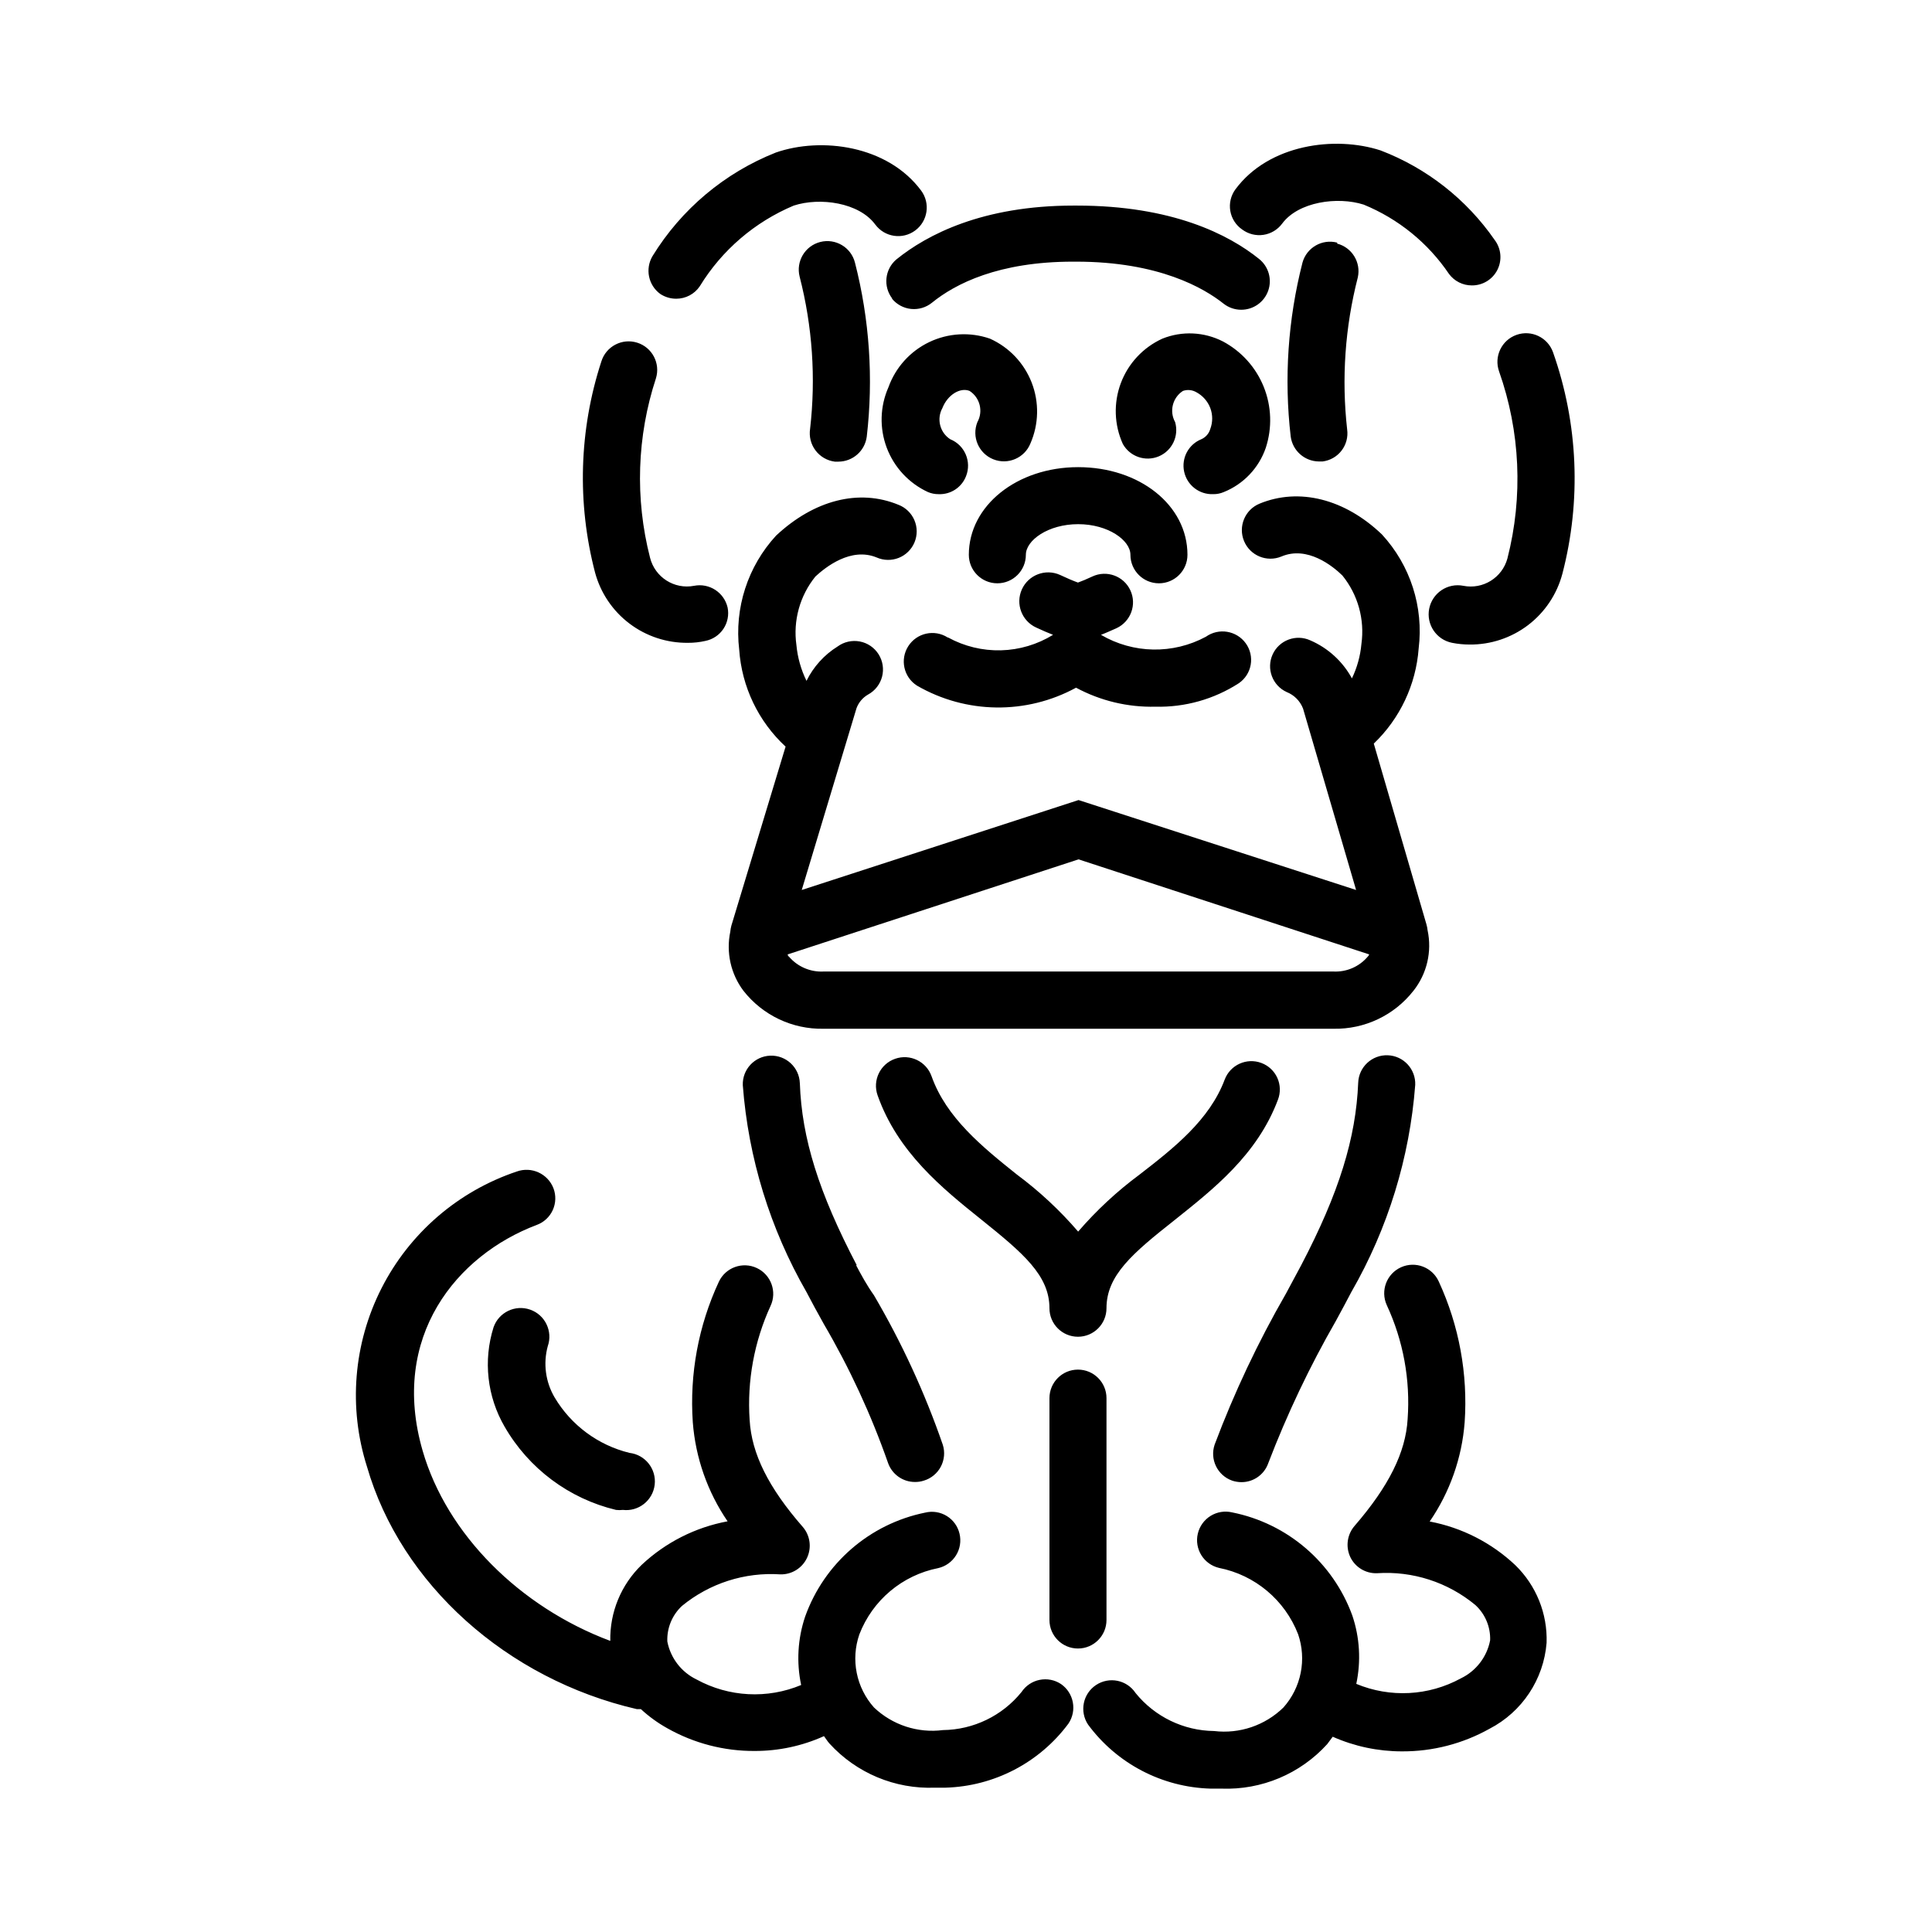 <?xml version="1.0" encoding="UTF-8"?>
<!-- Uploaded to: SVG Repo, www.svgrepo.com, Generator: SVG Repo Mixer Tools -->
<svg fill="#000000" width="800px" height="800px" version="1.1" viewBox="144 144 512 512" xmlns="http://www.w3.org/2000/svg">
 <path d="m429.72 267.8c16.273 0 28.969 10.078 28.969 23.227v-0.004c0 4.176-3.383 7.559-7.555 7.559-4.176 0-7.559-3.383-7.559-7.559 0-3.828-5.894-8.113-13.855-8.113-7.961 0-13.855 4.281-13.855 8.113 0 4.176-3.383 7.559-7.555 7.559-4.176 0-7.559-3.383-7.559-7.559 0-12.996 12.746-23.223 28.969-23.223zm88.871 138.75c-5.09 6.512-12.945 10.246-21.207 10.078h-135.12c-8.277 0.176-16.152-3.559-21.258-10.078-3.348-4.465-4.613-10.152-3.477-15.617 0.051-0.562 0.152-1.117 0.301-1.664l14.359-47.41v0.004c-7.223-6.684-11.621-15.875-12.293-25.695-1.316-11.02 2.258-22.062 9.773-30.227 10.078-9.422 21.965-12.496 32.445-8.16v-0.004c1.895 0.738 3.414 2.207 4.211 4.078 0.801 1.871 0.809 3.984 0.031 5.863-0.781 1.879-2.285 3.363-4.176 4.121-1.887 0.754-4 0.715-5.859-0.105-6.852-2.82-13.602 2.621-16.223 5.039-4.133 5.098-5.957 11.688-5.039 18.188 0.309 3.293 1.215 6.5 2.672 9.469 1.848-3.75 4.707-6.91 8.262-9.117 1.688-1.23 3.812-1.707 5.867-1.316 2.055 0.391 3.852 1.617 4.969 3.383 1.121 1.77 1.453 3.918 0.93 5.941-0.527 2.023-1.867 3.738-3.707 4.738-1.418 0.809-2.504 2.094-3.07 3.629l-14.512 48.164 73.355-23.832 73.555 23.832-14.055-48.062v-0.004c-0.766-2-2.34-3.594-4.332-4.383-3.785-1.723-5.453-6.191-3.731-9.973 1.727-3.785 6.191-5.453 9.977-3.731 4.699 2.031 8.586 5.578 11.035 10.078 1.379-2.867 2.231-5.953 2.516-9.121 0.906-6.481-0.918-13.051-5.035-18.137-2.57-2.519-9.32-7.961-16.172-5.039-3.871 1.602-8.301-0.238-9.902-4.106-1.598-3.867 0.238-8.301 4.106-9.898 10.48-4.332 22.621-1.258 32.445 8.16 7.523 8.16 11.082 19.215 9.727 30.23-0.715 9.578-4.949 18.551-11.891 25.191l13.957 47.914-0.004-0.004c0.152 0.512 0.25 1.031 0.305 1.562 1.203 5.629-0.164 11.5-3.731 16.02zm-12.09-9.07v0.004c0.152-0.16 0.273-0.348 0.352-0.555l-77.031-25.191-77.082 25.191s0 0.402 0.402 0.656c2.277 2.629 5.644 4.059 9.117 3.879h135.12c3.492 0.172 6.867-1.301 9.117-3.981zm-180.21-83.125c1.559 0.008 3.113-0.16 4.633-0.504 1.961-0.391 3.684-1.543 4.793-3.207 1.105-1.664 1.504-3.703 1.102-5.66-0.926-3.988-4.848-6.527-8.867-5.742-5.258 1.016-10.391-2.262-11.688-7.457-4.019-15.664-3.477-32.148 1.562-47.512 1.238-3.992-0.996-8.23-4.988-9.469-3.992-1.238-8.234 0.992-9.473 4.984-5.91 18.113-6.484 37.543-1.66 55.977 1.461 5.383 4.668 10.129 9.117 13.492 4.449 3.367 9.891 5.156 15.469 5.098zm-7.309-92.449c1.258 0.824 2.731 1.266 4.234 1.258 2.508 0.004 4.852-1.242 6.246-3.324 5.852-9.551 14.559-17.023 24.887-21.359 6.953-2.266 17.332-0.805 21.613 5.039l0.004-0.004c2.488 3.356 7.227 4.055 10.578 1.562 3.352-2.488 4.051-7.227 1.562-10.578-8.918-11.992-26.449-14.258-38.492-10.078-13.582 5.379-25.051 15.012-32.695 27.457-2 3.375-1.105 7.719 2.062 10.027zm46.25 44.438h0.957v-0.004c3.801-0.016 7.004-2.832 7.508-6.598 1.797-15.445 0.738-31.09-3.125-46.148-1.027-4.051-5.144-6.496-9.191-5.469-4.051 1.031-6.496 5.148-5.469 9.195 3.387 13.152 4.324 26.812 2.773 40.305-0.316 2.031 0.199 4.102 1.434 5.742s3.078 2.715 5.113 2.973zm15.113-43.227 0.004-0.004c1.262 1.559 3.09 2.551 5.086 2.758 1.992 0.207 3.984-0.387 5.543-1.648 6.195-5.039 17.684-10.883 37.383-10.883h0.805c22.016 0 33.957 7.055 39.094 11.133l0.004 0.004c1.336 1.047 2.984 1.617 4.684 1.609 3.211 0.004 6.07-2.019 7.137-5.047 1.066-3.027 0.102-6.394-2.398-8.402-8.062-6.5-23.074-14.156-48.316-14.156h-0.855c-24.133 0-38.844 7.707-46.953 14.258h-0.004c-3.082 2.606-3.57 7.176-1.109 10.375zm14.812 89.828c-3.519-2.254-8.199-1.23-10.453 2.293-2.254 3.519-1.227 8.199 2.293 10.453 12.996 7.531 28.98 7.742 42.168 0.555 6.449 3.473 13.688 5.211 21.012 5.035 7.848 0.199 15.574-1.98 22.164-6.246 1.648-1.148 2.769-2.906 3.109-4.887 0.34-1.977-0.125-4.012-1.293-5.641-2.441-3.398-7.168-4.188-10.582-1.766-8.719 4.703-19.262 4.512-27.809-0.504 1.211-0.453 2.519-1.059 4.133-1.762h-0.004c3.785-1.77 5.422-6.269 3.656-10.051-1.77-3.785-6.269-5.422-10.055-3.652-1.512 0.707-2.82 1.258-3.828 1.613-1.258-0.453-2.922-1.16-4.734-2.016v-0.004c-3.856-1.738-8.387-0.023-10.129 3.832-1.738 3.852-0.023 8.387 3.832 10.125 1.613 0.754 3.125 1.41 4.434 1.914-4.16 2.562-8.926 3.981-13.812 4.106-4.883 0.121-9.715-1.051-14-3.398zm11.188-79.199c-5.281-1.828-11.066-1.496-16.105 0.918-5.035 2.414-8.918 6.719-10.801 11.98-2.242 5.074-2.398 10.832-0.441 16.023 1.961 5.191 5.883 9.406 10.922 11.734 0.895 0.375 1.852 0.566 2.82 0.555 3.184 0.133 6.098-1.77 7.258-4.734 1.551-3.871-0.32-8.266-4.184-9.824-2.75-1.785-3.652-5.394-2.066-8.266 1.359-3.477 4.684-5.543 7.203-4.535l0.004 0.004c2.75 1.785 3.652 5.391 2.062 8.262-1.555 3.879 0.328 8.289 4.207 9.848 3.883 1.559 8.293-0.324 9.852-4.207 2.227-5.106 2.348-10.887 0.34-16.086-2.012-5.195-5.988-9.391-11.07-11.672zm-35.266 245.61c-10.078-19.246-14.609-33.703-15.113-48.316h-0.004c-0.152-4.172-3.66-7.43-7.832-7.277-4.176 0.152-7.434 3.66-7.281 7.832 1.465 19.305 7.234 38.031 16.879 54.816 1.359 2.621 2.871 5.391 4.535 8.363h-0.004c6.871 11.73 12.59 24.098 17.082 36.93 1.07 3.027 3.938 5.051 7.152 5.035 0.785 0.008 1.57-0.109 2.316-0.352 1.941-0.578 3.566-1.914 4.516-3.703 0.945-1.793 1.137-3.887 0.523-5.816-4.758-13.77-10.867-27.035-18.238-39.602-1.965-2.769-3.426-5.492-4.785-8.059zm54.105 110.94c-1.668-1.113-3.711-1.512-5.676-1.113-1.965 0.395-3.691 1.559-4.801 3.227-5.09 6.293-12.719 9.984-20.809 10.078-6.688 0.859-13.406-1.344-18.289-5.996-2.309-2.59-3.887-5.746-4.566-9.145-0.684-3.402-0.445-6.922 0.688-10.203 3.488-9.062 11.383-15.703 20.91-17.582 1.961-0.453 3.656-1.672 4.719-3.387 1.059-1.711 1.391-3.773 0.922-5.731-0.453-1.949-1.668-3.637-3.371-4.684-1.703-1.051-3.754-1.379-5.695-0.91-14.711 2.973-26.789 13.43-31.844 27.559-1.973 5.84-2.336 12.105-1.059 18.137-8.977 3.746-19.172 3.207-27.707-1.461-4.035-1.941-6.91-5.68-7.758-10.074-0.141-3.559 1.277-6.996 3.879-9.422 7.316-6.004 16.648-8.996 26.098-8.363 2.996 0.062 5.75-1.641 7.031-4.348 1.285-2.711 0.859-5.918-1.086-8.199-9.117-10.43-13.602-19.445-14.105-28.363h-0.004c-0.699-10.383 1.207-20.773 5.543-30.23 1.766-3.781 0.133-8.281-3.652-10.051-3.785-1.766-8.285-0.129-10.051 3.652-5.41 11.629-7.785 24.438-6.902 37.234 0.723 9.406 3.898 18.457 9.219 26.246-8.539 1.586-16.441 5.59-22.773 11.539-5.453 5.269-8.465 12.57-8.312 20.152-23.98-8.969-43.328-28.266-49.727-50.383-8.766-30.23 9.02-51.844 30.23-59.852 1.887-0.691 3.418-2.109 4.25-3.934 0.832-1.828 0.898-3.914 0.184-5.789-1.504-3.871-5.816-5.836-9.723-4.434-15.555 5.219-28.43 16.34-35.859 30.969-7.426 14.625-8.805 31.586-3.84 47.223 8.969 31.086 37.031 56.324 71.539 64.285h1.059c2.113 1.945 4.445 3.637 6.953 5.039 7.082 4.008 15.086 6.094 23.223 6.043 6.324 0.012 12.578-1.328 18.34-3.93 0.504 0.656 0.906 1.359 1.461 1.965 7.141 7.832 17.375 12.109 27.961 11.691h2.824c12.875-0.379 24.867-6.637 32.543-16.98 2.312-3.445 1.438-8.105-1.965-10.477zm-3.07-99.605c0 4.176 3.383 7.559 7.555 7.559 4.176 0 7.559-3.383 7.559-7.559 0-8.715 6.902-14.559 18.137-23.426 10.078-8.062 21.816-17.18 27.305-31.84 0.719-1.871 0.66-3.949-0.164-5.777-0.82-1.824-2.34-3.246-4.219-3.949-3.894-1.465-8.242 0.496-9.723 4.383-4.031 10.73-13.453 18.137-22.57 25.191-5.969 4.422-11.426 9.488-16.273 15.113-4.832-5.621-10.273-10.691-16.223-15.113-9.219-7.356-18.742-15.113-22.621-26.047-1.391-3.949-5.723-6.027-9.672-4.633-3.953 1.391-6.027 5.719-4.637 9.672 5.34 15.113 17.129 24.637 27.508 32.949 11.035 8.867 18.039 14.762 18.039 23.477zm133.46-253.32c-1.391-3.949-5.723-6.023-9.672-4.633-3.953 1.391-6.027 5.723-4.637 9.672 5.633 15.941 6.406 33.195 2.219 49.574-1.383 5.117-6.492 8.289-11.688 7.258-2.008-0.395-4.086 0.023-5.781 1.16-1.695 1.141-2.871 2.906-3.266 4.91-0.82 4.172 1.898 8.223 6.074 9.043 1.523 0.301 3.078 0.453 4.633 0.453 5.598 0.051 11.055-1.762 15.508-5.156 4.449-3.394 7.644-8.176 9.078-13.586 5.055-19.371 4.195-39.812-2.469-58.695zm-82.371-32.543c1.609 1.195 3.629 1.703 5.613 1.41s3.769-1.363 4.965-2.973c4.281-5.793 14.66-7.254 21.613-5.039 9.188 3.766 17.059 10.164 22.621 18.391 1.422 1.906 3.668 3.031 6.047 3.019 2.859 0.027 5.488-1.578 6.773-4.137 1.281-2.559 1-5.621-0.727-7.902-7.457-10.773-17.992-19.047-30.23-23.73-12.043-3.93-29.625-1.664-38.492 10.328-1.199 1.641-1.684 3.695-1.344 5.699 0.344 2.004 1.48 3.785 3.16 4.934zm25.191 3.477h-0.004c-4-1.062-8.113 1.297-9.219 5.289-3.852 15.047-4.91 30.668-3.121 46.098 0.5 3.746 3.676 6.559 7.453 6.602h1.008c1.988-0.254 3.797-1.289 5.016-2.879 1.223-1.59 1.758-3.602 1.484-5.586-1.52-13.496-0.562-27.152 2.82-40.305 0.891-3.981-1.539-7.953-5.488-8.969zm-18.945 54.359c1.719-5.277 1.527-10.992-0.547-16.145-2.074-5.148-5.891-9.402-10.789-12.02-4.992-2.57-10.859-2.848-16.07-0.754-5.086 2.316-9.047 6.555-11.012 11.789-1.961 5.231-1.773 11.027 0.531 16.121 1.875 3.356 5.969 4.769 9.516 3.289 3.543-1.484 5.41-5.391 4.34-9.082-1.586-2.871-0.684-6.477 2.066-8.262 1.184-0.414 2.492-0.285 3.574 0.352 1.691 0.906 2.996 2.391 3.68 4.18 0.672 1.789 0.672 3.758 0 5.543-0.344 1.215-1.211 2.211-2.367 2.723-3.41 1.371-5.336 5-4.562 8.594 0.77 3.59 4.012 6.109 7.684 5.965 0.969 0.016 1.934-0.172 2.824-0.555 5.238-2.109 9.301-6.394 11.133-11.738zm-8.918 273.72c0.797 0.262 1.629 0.398 2.469 0.402 3.199 0.008 6.051-2.016 7.106-5.035 4.977-12.992 10.957-25.574 17.883-37.637 1.512-2.82 2.973-5.441 4.18-7.809h0.004c9.645-16.781 15.41-35.512 16.875-54.812 0.156-4.176-3.106-7.684-7.277-7.836-4.176-0.152-7.684 3.106-7.836 7.281-0.605 14.66-5.039 29.121-15.113 48.367l-4.082 7.609v-0.004c-7.352 12.77-13.652 26.113-18.84 39.902-1.344 3.922 0.727 8.191 4.633 9.57zm-33.301 36.93v-58.793c0-4.176-3.383-7.559-7.559-7.559-4.172 0-7.555 3.383-7.555 7.559v58.793c0 4.176 3.383 7.559 7.555 7.559 4.176 0 7.559-3.383 7.559-7.559zm85.648-26.098c5.352-7.797 8.551-16.867 9.27-26.297 0.879-12.809-1.477-25.629-6.852-37.281-1.711-3.812-6.191-5.516-10-3.805-3.812 1.711-5.516 6.188-3.805 10 4.387 9.441 6.293 19.844 5.543 30.227-0.504 8.867-5.039 17.887-14.055 28.312l-0.004 0.004c-1.961 2.273-2.414 5.484-1.156 8.211 1.285 2.734 4.082 4.441 7.102 4.332 9.441-0.633 18.762 2.379 26.047 8.414 2.621 2.394 4.059 5.824 3.93 9.371-0.848 4.398-3.723 8.133-7.758 10.078-8.535 4.668-18.73 5.203-27.711 1.461 1.281-6.031 0.918-12.297-1.059-18.137-5.121-14.035-17.188-24.383-31.84-27.309-1.949-0.461-4.004-0.129-5.711 0.926-1.703 1.055-2.922 2.742-3.383 4.691-0.961 4.062 1.555 8.133 5.617 9.094 9.539 1.883 17.449 8.52 20.961 17.582 1.129 3.289 1.367 6.816 0.684 10.227-0.68 3.406-2.254 6.574-4.566 9.172-4.863 4.762-11.629 7.059-18.387 6.246-8.09-0.09-15.719-3.785-20.809-10.074-2.309-3.481-7-4.426-10.477-2.117-3.481 2.309-4.426 7-2.117 10.48 7.641 10.359 19.629 16.621 32.496 16.977h2.871c10.617 0.395 20.871-3.918 28.012-11.789l1.461-1.965c5.777 2.559 12.023 3.879 18.34 3.879 8.129 0.043 16.129-2.023 23.223-5.996 8.633-4.473 14.344-13.078 15.117-22.77 0.262-7.734-2.758-15.219-8.312-20.605-6.289-5.922-14.137-9.926-22.621-11.539zm-233.72-46.449c1.391-3.965-0.695-8.309-4.66-9.699s-8.309 0.695-9.699 4.66c-2.777 8.801-1.715 18.367 2.922 26.348 6.391 11.102 17.07 19.082 29.523 22.066 0.602 0.074 1.211 0.074 1.816 0 4.172 0.488 7.949-2.5 8.438-6.672 0.488-4.176-2.504-7.953-6.676-8.441-8.324-2.035-15.48-7.34-19.852-14.711-2.402-4.09-3.055-8.973-1.812-13.551z"/>
</svg>